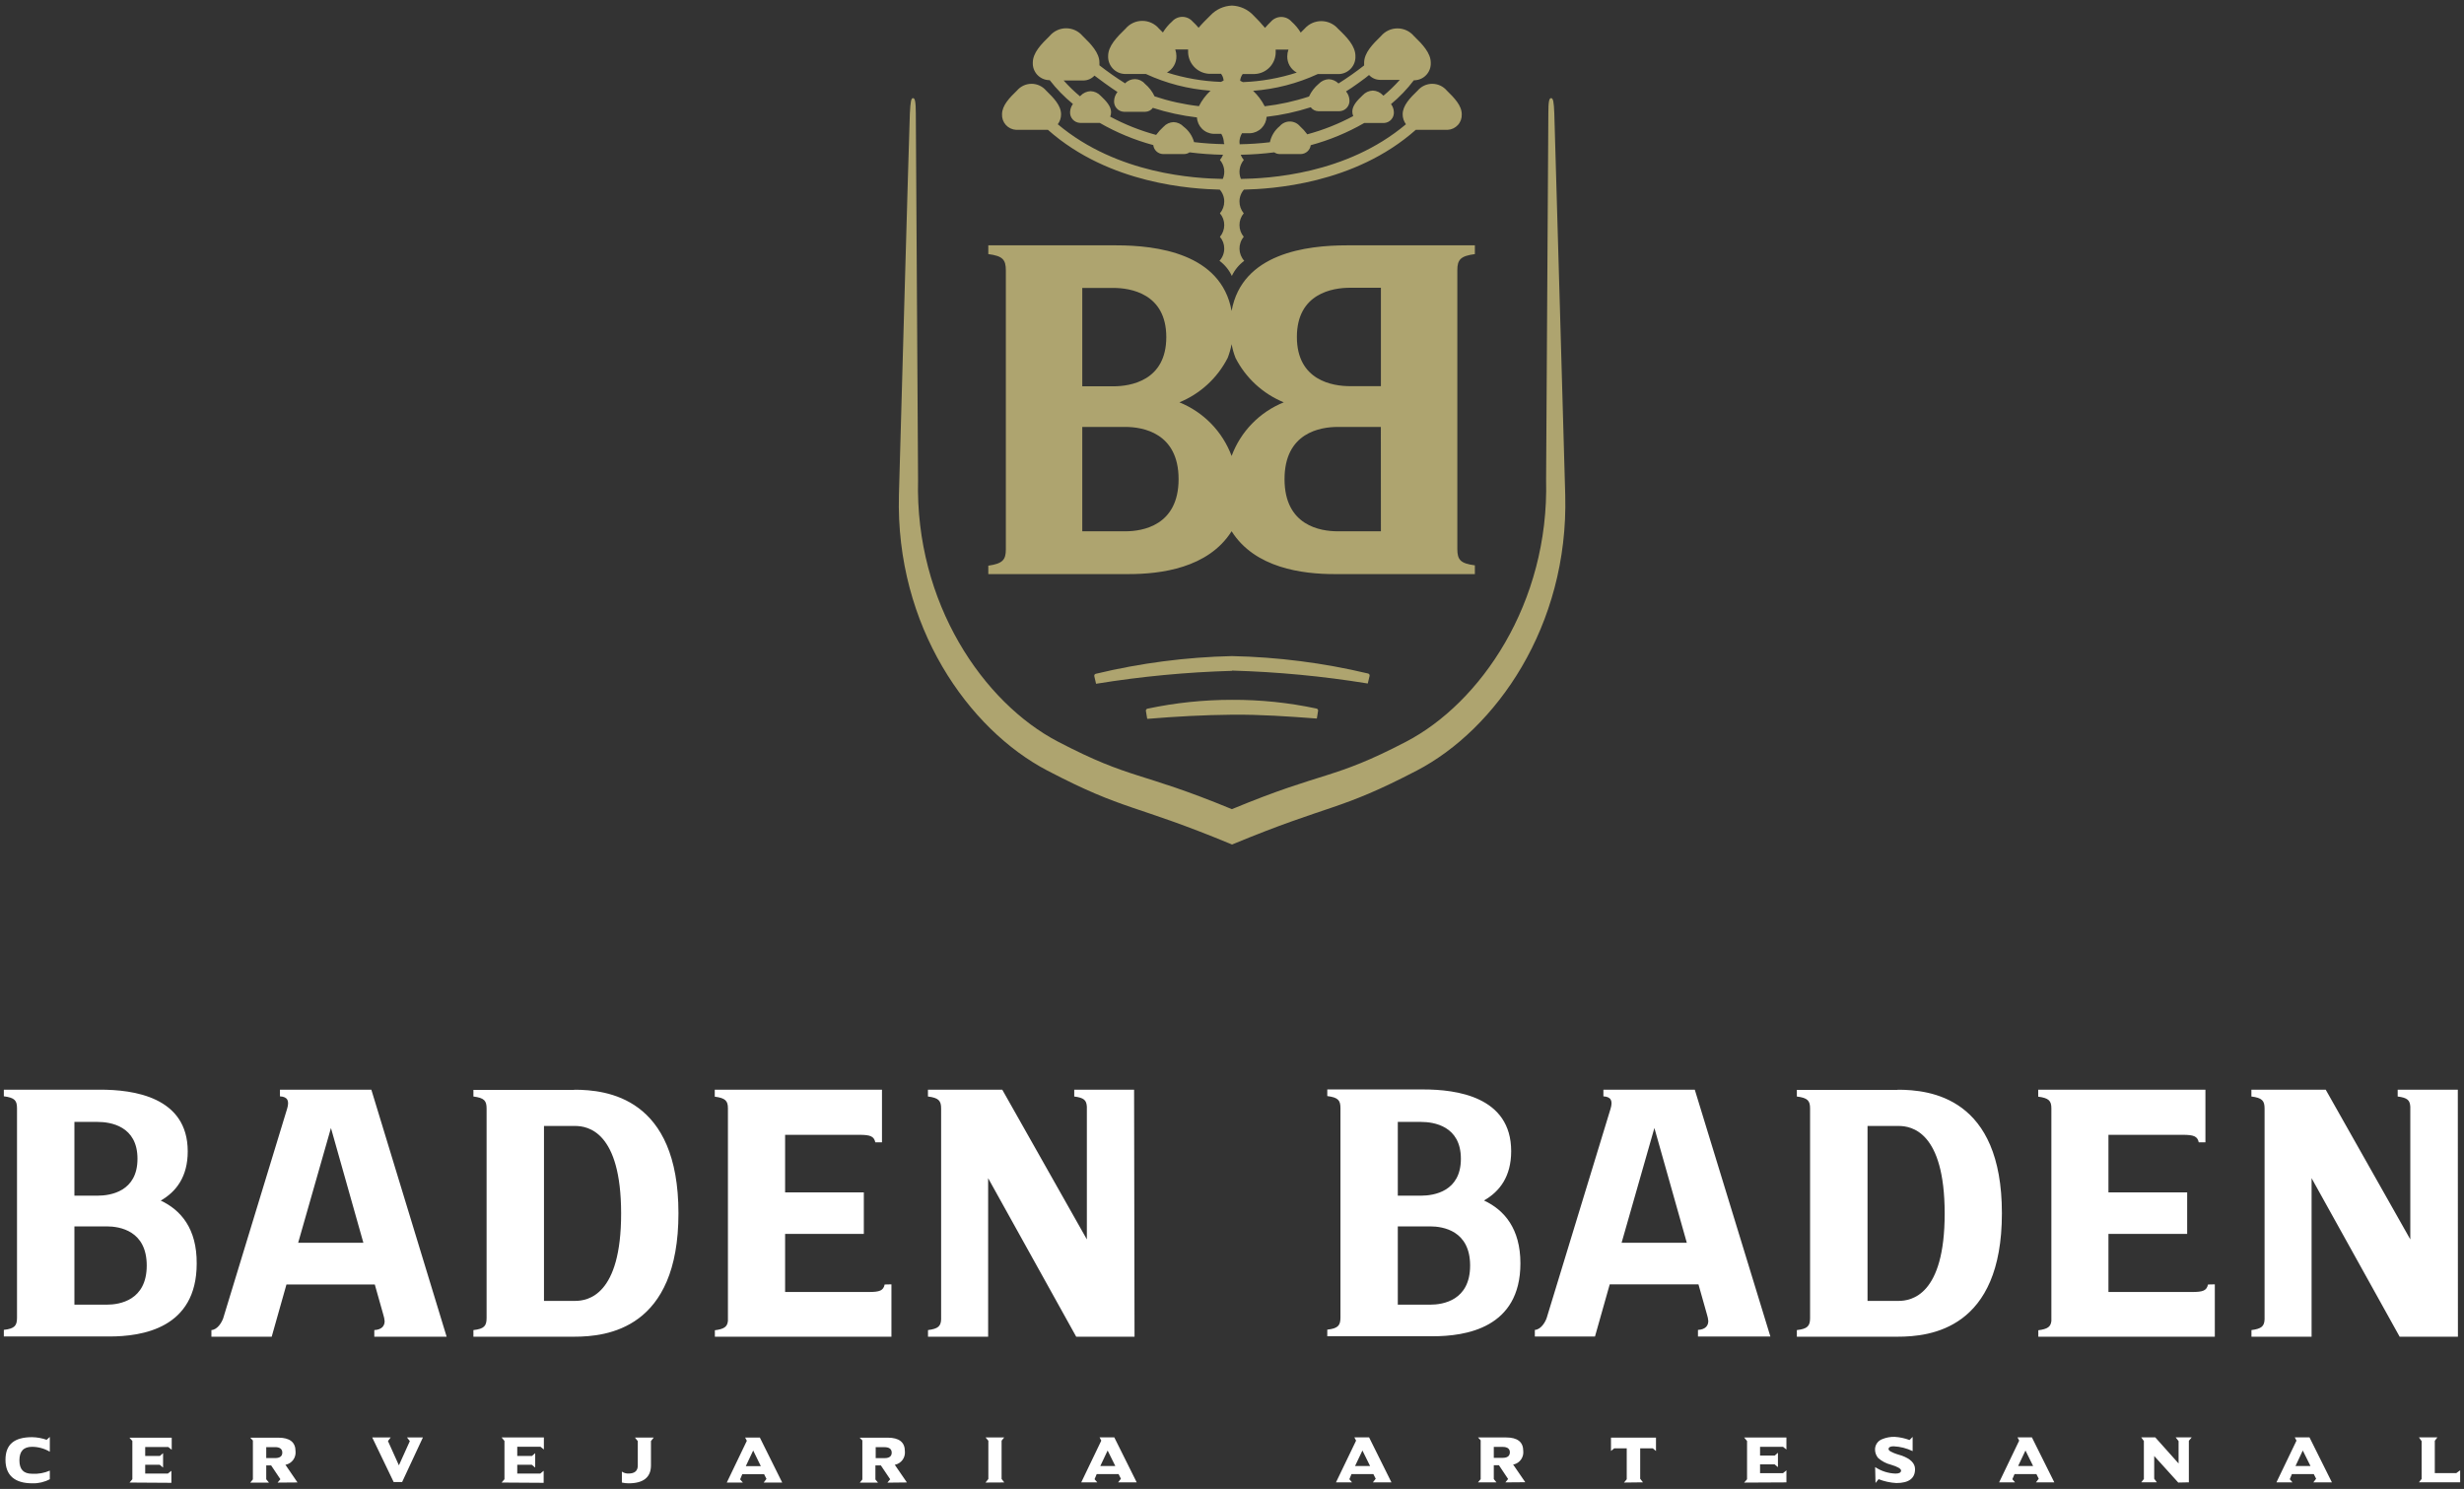 <svg width="321" height="194" viewBox="0 0 321 194" fill="none" xmlns="http://www.w3.org/2000/svg">
<rect x="0" y="0" width="321" height="194" fill="#333333" stroke="none"/>
<path d="M36.471 141.988V142.85C37.511 142.907 37.696 143.469 37.411 144.445L29.072 171.782C28.894 172.274 28.36 173.25 27.541 173.306V174.168H35.396L37.318 167.366H48.827L49.938 171.305C50.026 171.578 50.084 171.86 50.109 172.145C50.109 172.694 49.803 173.25 48.763 173.306V174.168H58.185L48.378 141.988H36.471ZM38.843 161.931L43.115 146.974L47.339 161.931H38.843ZM20.939 156.433C22.968 155.272 24.457 153.313 24.457 150.022C24.457 142.9 17.335 141.981 13.062 141.981H0.5V142.843C1.924 143.028 2.216 143.391 2.216 144.424V171.697C2.216 172.73 1.91 173.121 0.5 173.278V174.14H14.23C18.503 174.14 25.625 173.093 25.625 164.638C25.66 160.08 23.552 157.658 20.939 156.433ZM9.694 146.183H12.721C14.387 146.183 17.912 146.71 17.912 150.984C17.912 155.257 14.387 155.792 12.721 155.792H9.694V146.183ZM13.917 169.994H9.694V159.795H13.917C15.591 159.795 19.116 160.357 19.116 164.895C19.116 169.432 15.591 169.994 13.917 169.994ZM147.802 174.168H140.204L128.731 153.512V174.168H120.897V173.306C122.207 173.136 122.563 172.808 122.606 171.925V144.438C122.606 143.412 122.286 143.049 120.89 142.871V141.988H130.575L141.592 161.49V144.21C141.542 143.363 141.236 143.035 139.947 142.871V141.988H147.745L147.802 174.168ZM116.133 167.345V174.168H93.13V173.328C94.355 173.171 94.747 172.872 94.832 172.117V144.41C94.832 143.427 94.49 143.07 93.116 142.892V141.988H114.901V148.84H114.032C113.861 148.049 113.37 147.864 111.959 147.864H102.281V155.364H112.536V160.77H102.281V168.342H113.177C114.602 168.342 115.079 168.164 115.25 167.366L116.133 167.345ZM74.828 142.009H61.674V142.871C63.099 143.056 63.391 143.42 63.391 144.452V171.725C63.391 172.758 63.084 173.15 61.674 173.306V174.168H74.806C79.079 174.168 88.387 173.164 88.387 158.085C88.387 143.006 79.065 141.988 74.806 141.988L74.828 142.009ZM74.942 169.503H70.868V146.71H74.92C76.573 146.71 80.909 147.422 80.917 158.107C80.924 168.791 76.573 169.503 74.92 169.503H74.942ZM208.884 141.988V142.85C209.924 142.907 210.109 143.469 209.824 144.445L201.485 171.761C201.307 172.252 200.772 173.228 199.953 173.285V174.147H207.787L209.71 167.345H221.268L222.379 171.284C222.468 171.556 222.525 171.838 222.55 172.124C222.55 172.673 222.244 173.228 221.204 173.285V174.147H230.64L220.791 141.988H208.884ZM211.255 161.931L215.528 146.974L219.751 161.931H211.255ZM193.352 156.404C195.381 155.243 196.87 153.284 196.87 149.994C196.87 142.871 189.713 141.952 185.44 141.952H172.913V142.814C174.337 142.999 174.629 143.363 174.629 144.395V171.668C174.629 172.701 174.323 173.093 172.913 173.25V174.111H186.643C190.916 174.111 198.073 173.064 198.073 164.61C198.073 160.08 195.965 157.658 193.352 156.433V156.404ZM182.1 146.183H185.126C186.793 146.183 190.318 146.71 190.318 150.984C190.318 155.257 186.793 155.792 185.126 155.792H182.1V146.183ZM186.323 169.994H182.1V159.795H186.323C187.996 159.795 191.521 160.357 191.521 164.895C191.521 169.432 188.003 169.994 186.33 169.994H186.323ZM320.208 174.168H312.616L301.144 153.512V174.168H293.31V173.306C294.62 173.136 294.976 172.808 295.019 171.925V144.438C295.019 143.412 294.699 143.049 293.303 142.871V141.988H302.988L314.005 161.49V144.21C313.955 143.363 313.649 143.035 312.36 142.871V141.988H320.194L320.208 174.168ZM288.538 167.345V174.168H265.543V173.328C266.768 173.171 267.16 172.872 267.245 172.117V144.41C267.245 143.427 266.903 143.07 265.529 142.892V141.988H287.314V148.84H286.445C286.274 148.049 285.782 147.864 284.372 147.864H274.68V155.364H284.935V160.77H274.68V168.342H285.576C287 168.342 287.477 168.164 287.648 167.366L288.538 167.345ZM247.233 142.009H234.087V142.871C235.511 143.056 235.81 143.42 235.81 144.452V171.725C235.81 172.758 235.497 173.15 234.087 173.306V174.168H247.219C251.492 174.168 260.8 173.164 260.8 158.085C260.8 143.006 251.478 141.988 247.219 141.988L247.233 142.009ZM247.347 169.503H243.295V146.71H247.347C249 146.71 253.337 147.422 253.344 158.107C253.351 168.791 248.985 169.503 247.333 169.503H247.347ZM4.225 193.272C1.924 193.272 0.714 192.239 0.714 190.209C0.714 188.179 1.882 187.26 4.182 187.26C4.828 187.271 5.467 187.387 6.076 187.602L6.489 187.231V189.155C5.793 188.741 4.999 188.52 4.189 188.514C3.071 188.514 2.53 189.09 2.53 190.28C2.53 191.469 3.071 192.025 4.182 192.025C4.972 192.075 5.763 191.936 6.489 191.619V192.737C5.794 193.11 5.013 193.294 4.225 193.272ZM81.892 193.272C81.597 193.271 81.304 193.238 81.016 193.172V191.747C81.271 191.922 81.576 192.01 81.885 191.997C82.683 191.997 83.089 191.648 83.089 190.957V187.773L82.718 187.31H85.168L84.805 187.766V190.95C84.798 192.488 83.822 193.272 81.892 193.272ZM115.606 193.186L115.969 192.744L114.758 190.942H114.046V192.773L114.381 193.179H112.016L112.344 192.773V187.68L111.988 187.324H115.656C117.13 187.324 117.885 187.915 117.885 189.09C117.926 189.484 117.822 189.88 117.593 190.202C117.363 190.525 117.024 190.753 116.638 190.843H116.56L118.148 193.158L115.606 193.186ZM114.082 189.988H115.264C115.862 189.988 116.168 189.732 116.168 189.276C116.168 188.82 115.855 188.563 115.243 188.563H114.082V189.988ZM36.165 193.179L36.528 192.737L35.324 190.942H34.684V192.744L35.039 193.179H32.604L32.946 192.759V187.694L32.604 187.324H36.264C37.746 187.324 38.501 187.915 38.501 189.09C38.542 189.484 38.438 189.88 38.209 190.202C37.98 190.525 37.64 190.753 37.254 190.843H37.176L38.757 193.158L36.165 193.179ZM34.684 189.981H35.873C36.471 189.981 36.777 189.724 36.777 189.269C36.777 188.813 36.464 188.556 35.851 188.556H34.684V189.981ZM128.389 193.172L128.759 192.709V187.723L128.396 187.296H130.824L130.483 187.716V192.702L130.832 193.158L128.389 193.172ZM65.349 193.172L65.719 192.737V187.751L65.349 187.296H70.854V188.863L70.412 188.506H67.386V189.71H69.301L69.722 189.347V191.22L69.287 190.857H67.386V192.004H70.384L70.825 191.64V193.207L65.349 193.172ZM16.88 193.172L17.243 192.737V187.751L16.865 187.331H22.37V188.898L21.922 188.542H18.916V189.71H20.825L21.245 189.347V191.22L20.811 190.857H18.916V192.004H21.865L22.328 191.64V193.207L16.88 193.172ZM99.49 193.172L99.853 192.695L99.547 192.089H96.698L96.42 192.759L96.776 193.172H94.683L97.296 187.73L97.075 187.31H98.991L101.904 193.172H99.49ZM97.161 191.035H99.119L98.122 188.998L97.161 191.035ZM51.284 193.101L48.492 187.296H50.899L50.543 187.766L51.968 190.928L53.392 187.773L53.022 187.296H55.094L52.388 193.101H51.284ZM145.666 193.15L146.029 192.673L145.723 192.068H142.874L142.596 192.737L142.952 193.15H140.859L143.472 187.709L143.252 187.288H145.167L148.087 193.15H145.666ZM143.344 191.014H145.296L144.298 188.998L143.344 191.014ZM178.852 193.15L179.223 192.673L178.916 192.068H176.068L175.79 192.737L176.139 193.15H174.045L176.666 187.709L176.445 187.288H178.361L181.274 193.15H178.852ZM176.531 191.014H178.489L177.492 188.998L176.531 191.014ZM265.237 193.15L265.6 192.673L265.294 192.068H262.445L262.16 192.737L262.516 193.15H260.437L263.05 187.709L262.837 187.288H264.71L267.63 193.15H265.237ZM262.915 191.014H264.866L263.869 188.998L262.915 191.014ZM301.372 193.15L301.735 192.673L301.428 192.068H298.58L298.302 192.737L298.658 193.15H296.564L299.178 187.709L298.957 187.288H300.873L303.793 193.15H301.372ZM299.05 191.014H301.001L299.997 188.998L299.05 191.014ZM232.727 193.15V191.583L232.285 191.947H229.294V190.8H231.189L231.623 191.163V189.29L231.21 189.653H229.294V188.514H232.285L232.727 188.87V187.303H227.222L227.599 187.759V192.744L227.222 193.179L232.727 193.15ZM196.115 193.15L196.471 192.709L195.275 190.914H194.605V192.716L194.954 193.15H192.547L192.896 192.73V187.666L192.554 187.296H196.215C197.696 187.296 198.444 187.887 198.444 189.062C198.486 189.455 198.383 189.849 198.155 190.172C197.927 190.495 197.589 190.723 197.204 190.814H197.119L198.707 193.129L196.115 193.15ZM194.605 189.952H195.787C196.386 189.952 196.692 189.696 196.699 189.24C196.706 188.784 196.386 188.528 195.766 188.528H194.605V189.952ZM214.04 193.143L213.677 192.68V188.713H215.322L215.735 189.062V187.317H209.874V189.055L210.294 188.713H211.925V192.744L211.569 193.172L214.04 193.143ZM244.335 193.229L244.734 192.73C245.475 193.023 246.259 193.193 247.055 193.236C248.665 193.236 249.484 192.63 249.484 191.434C249.484 190.672 248.907 190.081 247.76 189.667L247.091 189.461C246.845 189.382 246.607 189.282 246.379 189.162C246.251 189.098 246.037 188.984 246.03 188.798C246.035 188.733 246.06 188.67 246.102 188.619C246.144 188.568 246.201 188.531 246.265 188.514C246.404 188.465 246.552 188.443 246.699 188.449C247.557 188.489 248.398 188.703 249.17 189.076V187.224L248.765 187.63C248.145 187.398 247.495 187.259 246.835 187.217C246.278 187.202 245.725 187.304 245.211 187.516C244.938 187.615 244.702 187.795 244.534 188.032C244.366 188.268 244.274 188.551 244.271 188.841C244.266 189.259 244.413 189.663 244.684 189.981C245.157 190.394 245.72 190.689 246.329 190.843C247.212 191.106 247.661 191.363 247.661 191.612C247.661 191.861 247.433 192.004 246.949 192.004C245.999 191.975 245.077 191.681 244.285 191.156L244.335 193.229ZM285.156 193.143V187.73L285.526 187.288H283.439L283.817 187.773V190.686L280.783 187.288H278.953L279.295 187.759V192.709L278.953 193.143H280.99L280.641 192.673V189.71L283.774 193.172L285.156 193.143ZM320.5 193.143V191.576L319.994 191.94H317.196V187.73L317.53 187.288H315.13L315.479 187.773V192.702L315.13 193.143H320.5Z" fill="white"/>
<path d="M160.486 105.431C172.671 100.374 173.504 101.684 183.182 96.641C192.86 91.598 201.834 78.607 201.42 62.502L201.712 14.78C201.712 13.248 201.812 12.785 202.076 12.785C202.339 12.785 202.432 13.263 202.489 14.78C202.546 16.297 203.913 64.511 203.913 64.511C204.362 81.605 194.84 95.053 184.578 100.402C174.316 105.751 173.426 104.676 160.507 110.039C147.596 104.676 146.706 105.766 136.443 100.402C126.181 95.039 116.66 81.591 117.108 64.511C117.108 64.511 118.454 16.297 118.533 14.78C118.611 13.263 118.689 12.785 118.946 12.785C119.202 12.785 119.302 13.248 119.309 14.78L119.601 62.502C119.188 78.607 128.147 91.591 137.839 96.641C147.532 101.691 148.308 100.402 160.486 105.431ZM171.716 92.61L171.56 93.579C171.56 93.579 171.56 93.628 171.503 93.621C167.821 93.344 164.168 93.087 160.5 93.123C156.832 93.158 153.179 93.358 149.504 93.664C149.492 93.663 149.48 93.659 149.469 93.651C149.459 93.644 149.452 93.633 149.447 93.621L149.284 92.631C149.273 92.566 149.288 92.5 149.325 92.445C149.362 92.391 149.419 92.353 149.483 92.339C153.105 91.57 156.797 91.183 160.5 91.185C164.203 91.168 167.896 91.55 171.517 92.325C171.579 92.34 171.634 92.377 171.67 92.43C171.707 92.482 171.723 92.546 171.716 92.61ZM160.493 87.41C154.582 87.578 148.689 88.137 142.853 89.084C142.844 89.092 142.832 89.096 142.821 89.096C142.809 89.096 142.798 89.092 142.789 89.084L142.561 88.101C142.546 88.035 142.558 87.966 142.594 87.908C142.63 87.851 142.687 87.81 142.753 87.795C148.567 86.395 154.514 85.622 160.493 85.487C166.47 85.61 172.417 86.372 178.233 87.759C178.298 87.776 178.354 87.817 178.39 87.874C178.425 87.931 178.438 88 178.425 88.066L178.19 89.049C178.182 89.055 178.172 89.059 178.161 89.059C178.151 89.059 178.141 89.055 178.133 89.049C172.294 88.101 166.399 87.542 160.486 87.375L160.493 87.41ZM192.141 33.106V31.967H175.462C170.242 31.967 161.803 32.978 160.45 40.514C159.09 32.993 150.658 31.967 145.431 31.967H128.752V33.106C130.625 33.356 131.038 33.819 131.038 35.243V71.569C131.038 72.951 130.625 73.436 128.752 73.706V74.803H147.033C151.199 74.803 157.409 74.034 160.45 69.219C163.484 74.034 169.708 74.803 173.86 74.803H192.141V73.663C190.268 73.414 189.855 72.951 189.855 71.527V35.201C189.855 33.84 190.268 33.356 192.141 33.106ZM140.994 37.516H145.025C147.247 37.516 151.94 38.228 151.94 43.926C151.94 49.624 147.247 50.336 145.025 50.336H140.994V37.516ZM146.62 69.226H140.994V55.629H146.62C148.842 55.629 153.542 56.384 153.542 62.431C153.542 68.478 148.842 69.226 146.62 69.226ZM160.45 59.411C159.863 57.838 158.955 56.405 157.784 55.202C156.613 53.999 155.205 53.053 153.649 52.423C156.369 51.306 158.6 49.252 159.937 46.633C160.163 46.051 160.335 45.45 160.45 44.838C160.56 45.451 160.729 46.052 160.956 46.633C162.293 49.252 164.524 51.306 167.244 52.423C165.687 53.05 164.278 53.995 163.108 55.199C161.938 56.402 161.033 57.837 160.45 59.411ZM179.899 69.226H174.266C172.044 69.226 167.344 68.514 167.344 62.431C167.344 56.348 172.044 55.629 174.266 55.629H179.892L179.899 69.226ZM179.899 50.315H175.868C173.646 50.315 168.953 49.603 168.953 43.905C168.953 38.206 173.646 37.494 175.868 37.494H179.899V50.315ZM152.025 9.445C152.407 9.237 152.725 8.927 152.942 8.55C153.159 8.173 153.269 7.743 153.257 7.308C153.257 7.014 153.206 6.723 153.108 6.446H154.781C154.778 6.498 154.778 6.551 154.781 6.603C154.748 7.365 155.018 8.11 155.532 8.674C156.045 9.239 156.761 9.577 157.523 9.616H159.076C159.269 9.87 159.385 10.174 159.41 10.492C159.304 10.542 159.183 10.599 159.061 10.67C156.671 10.588 154.303 10.175 152.025 9.445ZM159.489 18.783C158.175 18.761 156.863 18.673 155.558 18.519C155.341 17.718 154.865 17.012 154.205 16.511C154.036 16.33 153.834 16.184 153.609 16.081C153.384 15.978 153.141 15.921 152.894 15.912C152.647 15.92 152.404 15.977 152.179 16.079C151.954 16.182 151.751 16.329 151.584 16.511C151.227 16.835 150.903 17.192 150.615 17.579C148.537 17.018 146.53 16.22 144.633 15.2C144.708 15.014 144.747 14.816 144.747 14.616C144.747 13.825 144.078 13.134 143.387 12.479C143.219 12.297 143.017 12.151 142.792 12.048C142.567 11.945 142.324 11.888 142.077 11.881C141.83 11.889 141.587 11.947 141.362 12.05C141.137 12.152 140.935 12.298 140.766 12.479L140.702 12.55C139.939 11.916 139.225 11.226 138.566 10.485H141.158C141.426 10.482 141.691 10.424 141.936 10.315C142.18 10.206 142.401 10.048 142.582 9.851C142.881 10.1 144.868 11.539 145.58 11.988C145.313 12.315 145.159 12.72 145.139 13.142C145.127 13.319 145.151 13.497 145.209 13.666C145.267 13.834 145.359 13.989 145.477 14.121C145.596 14.254 145.74 14.362 145.901 14.438C146.061 14.514 146.236 14.558 146.414 14.566H149.198C149.392 14.564 149.582 14.516 149.754 14.427C149.926 14.338 150.075 14.21 150.188 14.053C152.058 14.657 153.983 15.074 155.935 15.3C155.964 15.857 156.199 16.384 156.593 16.778C156.988 17.173 157.514 17.407 158.072 17.436H159.104C159.327 17.806 159.445 18.23 159.446 18.662C159.503 18.64 159.496 18.712 159.489 18.783ZM160.493 0.727C159.425 0.767 158.417 1.228 157.687 2.009C157.146 2.536 156.612 3.07 156.149 3.618C155.907 3.332 155.648 3.061 155.373 2.806C155.205 2.615 154.999 2.461 154.768 2.355C154.536 2.25 154.285 2.195 154.03 2.195C153.776 2.195 153.524 2.25 153.293 2.355C153.061 2.461 152.855 2.615 152.688 2.806C152.22 3.217 151.819 3.698 151.498 4.231C151.335 4.06 151.164 3.896 150.993 3.732C150.725 3.415 150.392 3.159 150.015 2.984C149.639 2.809 149.229 2.718 148.814 2.718C148.398 2.718 147.988 2.809 147.612 2.984C147.235 3.159 146.902 3.415 146.634 3.732C145.481 4.851 144.363 6.005 144.363 7.294C144.337 7.887 144.548 8.467 144.948 8.906C145.348 9.345 145.906 9.608 146.499 9.637H149.276C151.931 10.864 154.785 11.602 157.701 11.817C157.083 12.394 156.572 13.077 156.191 13.832C154.227 13.608 152.292 13.18 150.416 12.557C150.117 11.92 149.682 11.356 149.141 10.905C148.983 10.721 148.788 10.573 148.569 10.47C148.35 10.368 148.111 10.312 147.869 10.308C147.627 10.304 147.386 10.352 147.164 10.447C146.941 10.543 146.741 10.684 146.577 10.862C145.423 10.136 144.306 9.351 143.23 8.512C143.238 8.396 143.238 8.279 143.23 8.163C143.23 6.881 142.148 5.762 141.03 4.673C140.766 4.363 140.439 4.115 140.07 3.944C139.701 3.774 139.3 3.685 138.893 3.685C138.487 3.685 138.085 3.774 137.717 3.944C137.348 4.115 137.02 4.363 136.757 4.673C135.639 5.762 134.549 6.881 134.549 8.163C134.524 8.74 134.729 9.305 135.118 9.732C135.508 10.159 136.051 10.414 136.629 10.442H136.75C137.637 11.589 138.652 12.631 139.776 13.547C139.552 13.85 139.423 14.212 139.406 14.587C139.396 14.765 139.422 14.943 139.481 15.111C139.54 15.279 139.632 15.433 139.751 15.566C139.87 15.698 140.014 15.806 140.175 15.882C140.336 15.959 140.51 16.003 140.688 16.012H143.266C145.458 17.273 147.803 18.245 150.245 18.904C150.28 19.212 150.422 19.499 150.648 19.713C150.873 19.927 151.167 20.054 151.477 20.072H154.254C154.509 20.073 154.757 19.996 154.967 19.851C156.415 20.033 157.872 20.138 159.332 20.165C159.238 20.413 159.101 20.642 158.926 20.841C159.214 21.176 159.403 21.586 159.469 22.023C159.536 22.46 159.479 22.907 159.304 23.313C155.786 23.249 145.609 22.75 137.804 16.19C138.084 15.816 138.234 15.361 138.231 14.894C138.231 13.747 137.27 12.757 136.272 11.788C136.039 11.516 135.75 11.297 135.424 11.147C135.098 10.998 134.744 10.92 134.385 10.92C134.027 10.92 133.672 10.998 133.347 11.147C133.021 11.297 132.731 11.516 132.498 11.788C131.501 12.75 130.54 13.747 130.54 14.894C130.516 15.406 130.698 15.908 131.043 16.287C131.389 16.666 131.871 16.893 132.384 16.917H136.522C144.548 24.039 155.38 24.616 158.905 24.709C159.286 25.136 159.494 25.689 159.489 26.262C159.491 26.823 159.292 27.367 158.926 27.793C159.294 28.218 159.494 28.762 159.489 29.324C159.491 29.886 159.292 30.43 158.926 30.856C159.294 31.281 159.494 31.825 159.489 32.387C159.49 32.978 159.269 33.548 158.869 33.983C159.562 34.495 160.116 35.174 160.479 35.956C160.845 35.174 161.401 34.496 162.095 33.983C161.709 33.557 161.489 33.006 161.477 32.431C161.465 31.856 161.662 31.297 162.031 30.856C161.671 30.427 161.474 29.884 161.476 29.324C161.472 28.764 161.669 28.221 162.031 27.793C161.671 27.364 161.474 26.822 161.476 26.262C161.471 25.691 161.677 25.138 162.053 24.709C165.578 24.616 176.417 24.032 184.443 16.917H188.587C189.1 16.893 189.582 16.666 189.928 16.287C190.274 15.908 190.455 15.406 190.432 14.894C190.432 13.747 189.463 12.757 188.474 11.788C188.24 11.516 187.951 11.297 187.625 11.147C187.299 10.998 186.945 10.92 186.586 10.92C186.228 10.92 185.873 10.998 185.548 11.147C185.222 11.297 184.932 11.516 184.699 11.788C183.702 12.75 182.734 13.747 182.734 14.894C182.733 15.361 182.883 15.815 183.161 16.19C175.363 22.757 165.186 23.256 161.661 23.313C161.491 22.906 161.437 22.46 161.504 22.024C161.57 21.588 161.755 21.179 162.038 20.841C161.864 20.642 161.726 20.413 161.632 20.165C163.094 20.138 164.554 20.033 166.005 19.851C166.214 19.997 166.463 20.074 166.717 20.072H169.495C169.807 20.058 170.104 19.935 170.334 19.724C170.565 19.513 170.714 19.228 170.755 18.918C173.194 18.259 175.538 17.287 177.727 16.026H180.305C180.483 16.018 180.658 15.975 180.819 15.898C180.98 15.822 181.125 15.714 181.244 15.582C181.363 15.45 181.455 15.295 181.514 15.126C181.573 14.958 181.598 14.78 181.587 14.602C181.573 14.225 181.444 13.862 181.217 13.562C182.325 12.645 183.324 11.603 184.193 10.456H184.322C184.899 10.429 185.441 10.173 185.829 9.746C186.218 9.318 186.421 8.754 186.394 8.177C186.394 6.895 185.312 5.777 184.193 4.687C183.93 4.377 183.603 4.129 183.234 3.958C182.865 3.788 182.463 3.7 182.057 3.7C181.651 3.7 181.249 3.788 180.88 3.958C180.511 4.129 180.184 4.377 179.921 4.687C178.802 5.777 177.713 6.895 177.713 8.177C177.706 8.293 177.706 8.41 177.713 8.526C176.64 9.365 175.525 10.15 174.373 10.877C174.038 10.539 173.588 10.34 173.112 10.321C172.614 10.342 172.144 10.557 171.802 10.919C171.261 11.368 170.828 11.933 170.534 12.572C168.658 13.194 166.723 13.621 164.759 13.847C164.376 13.092 163.865 12.411 163.249 11.831C166.163 11.616 169.014 10.877 171.667 9.651H174.444C175.038 9.624 175.597 9.361 175.997 8.922C176.398 8.483 176.608 7.902 176.58 7.308C176.58 5.99 175.462 4.836 174.316 3.747C174.044 3.434 173.709 3.184 173.333 3.012C172.956 2.84 172.547 2.751 172.133 2.751C171.719 2.751 171.31 2.84 170.934 3.012C170.557 3.184 170.222 3.434 169.95 3.747C169.779 3.91 169.616 4.074 169.452 4.245C169.129 3.713 168.728 3.233 168.263 2.821C168.095 2.629 167.888 2.475 167.656 2.369C167.424 2.264 167.172 2.209 166.917 2.209C166.662 2.209 166.41 2.264 166.177 2.369C165.945 2.475 165.738 2.629 165.571 2.821C165.3 3.077 165.043 3.348 164.801 3.633C164.328 3.066 163.827 2.524 163.299 2.009C162.57 1.227 161.561 0.766 160.493 0.727V0.727ZM161.917 10.698L161.561 10.52C161.59 10.203 161.705 9.9 161.896 9.644H163.448C163.828 9.631 164.2 9.541 164.544 9.382C164.889 9.222 165.198 8.995 165.453 8.715C165.708 8.434 165.905 8.105 166.032 7.747C166.158 7.39 166.212 7.01 166.19 6.631V6.46H167.857C167.756 6.737 167.703 7.028 167.7 7.322C167.689 7.758 167.799 8.189 168.017 8.566C168.236 8.943 168.555 9.252 168.939 9.459C166.673 10.191 164.318 10.607 161.939 10.698H161.917ZM161.469 18.583C161.467 18.152 161.582 17.729 161.803 17.358H162.872C163.428 17.328 163.954 17.093 164.348 16.698C164.742 16.304 164.977 15.778 165.008 15.221C166.96 14.995 168.885 14.577 170.755 13.975C170.869 14.132 171.017 14.26 171.189 14.349C171.361 14.438 171.551 14.486 171.745 14.488H174.522C174.7 14.479 174.875 14.436 175.036 14.36C175.197 14.284 175.342 14.176 175.461 14.043C175.58 13.911 175.672 13.756 175.731 13.588C175.79 13.419 175.815 13.241 175.804 13.063C175.785 12.64 175.627 12.235 175.356 11.909C176.068 11.496 178.055 10.057 178.354 9.772C178.536 9.969 178.756 10.127 179.001 10.236C179.246 10.345 179.51 10.403 179.778 10.406H182.363C181.702 11.146 180.988 11.837 180.227 12.472L180.156 12.401C179.988 12.219 179.786 12.072 179.561 11.97C179.336 11.867 179.092 11.81 178.845 11.802C178.598 11.811 178.355 11.868 178.13 11.971C177.906 12.074 177.703 12.22 177.535 12.401C176.823 13.07 176.175 13.761 176.175 14.538C176.173 14.739 176.215 14.938 176.296 15.122C174.398 16.143 172.388 16.941 170.306 17.501C170.021 17.112 169.696 16.754 169.338 16.432C169.176 16.244 168.976 16.093 168.75 15.989C168.524 15.886 168.279 15.832 168.031 15.832C167.783 15.832 167.538 15.886 167.312 15.989C167.087 16.093 166.886 16.244 166.724 16.432C166.068 16.966 165.614 17.707 165.435 18.533C164.128 18.687 162.813 18.775 161.497 18.797C161.49 18.712 161.49 18.64 161.49 18.569L161.469 18.583Z" fill="#AEA46F"/>
</svg>
